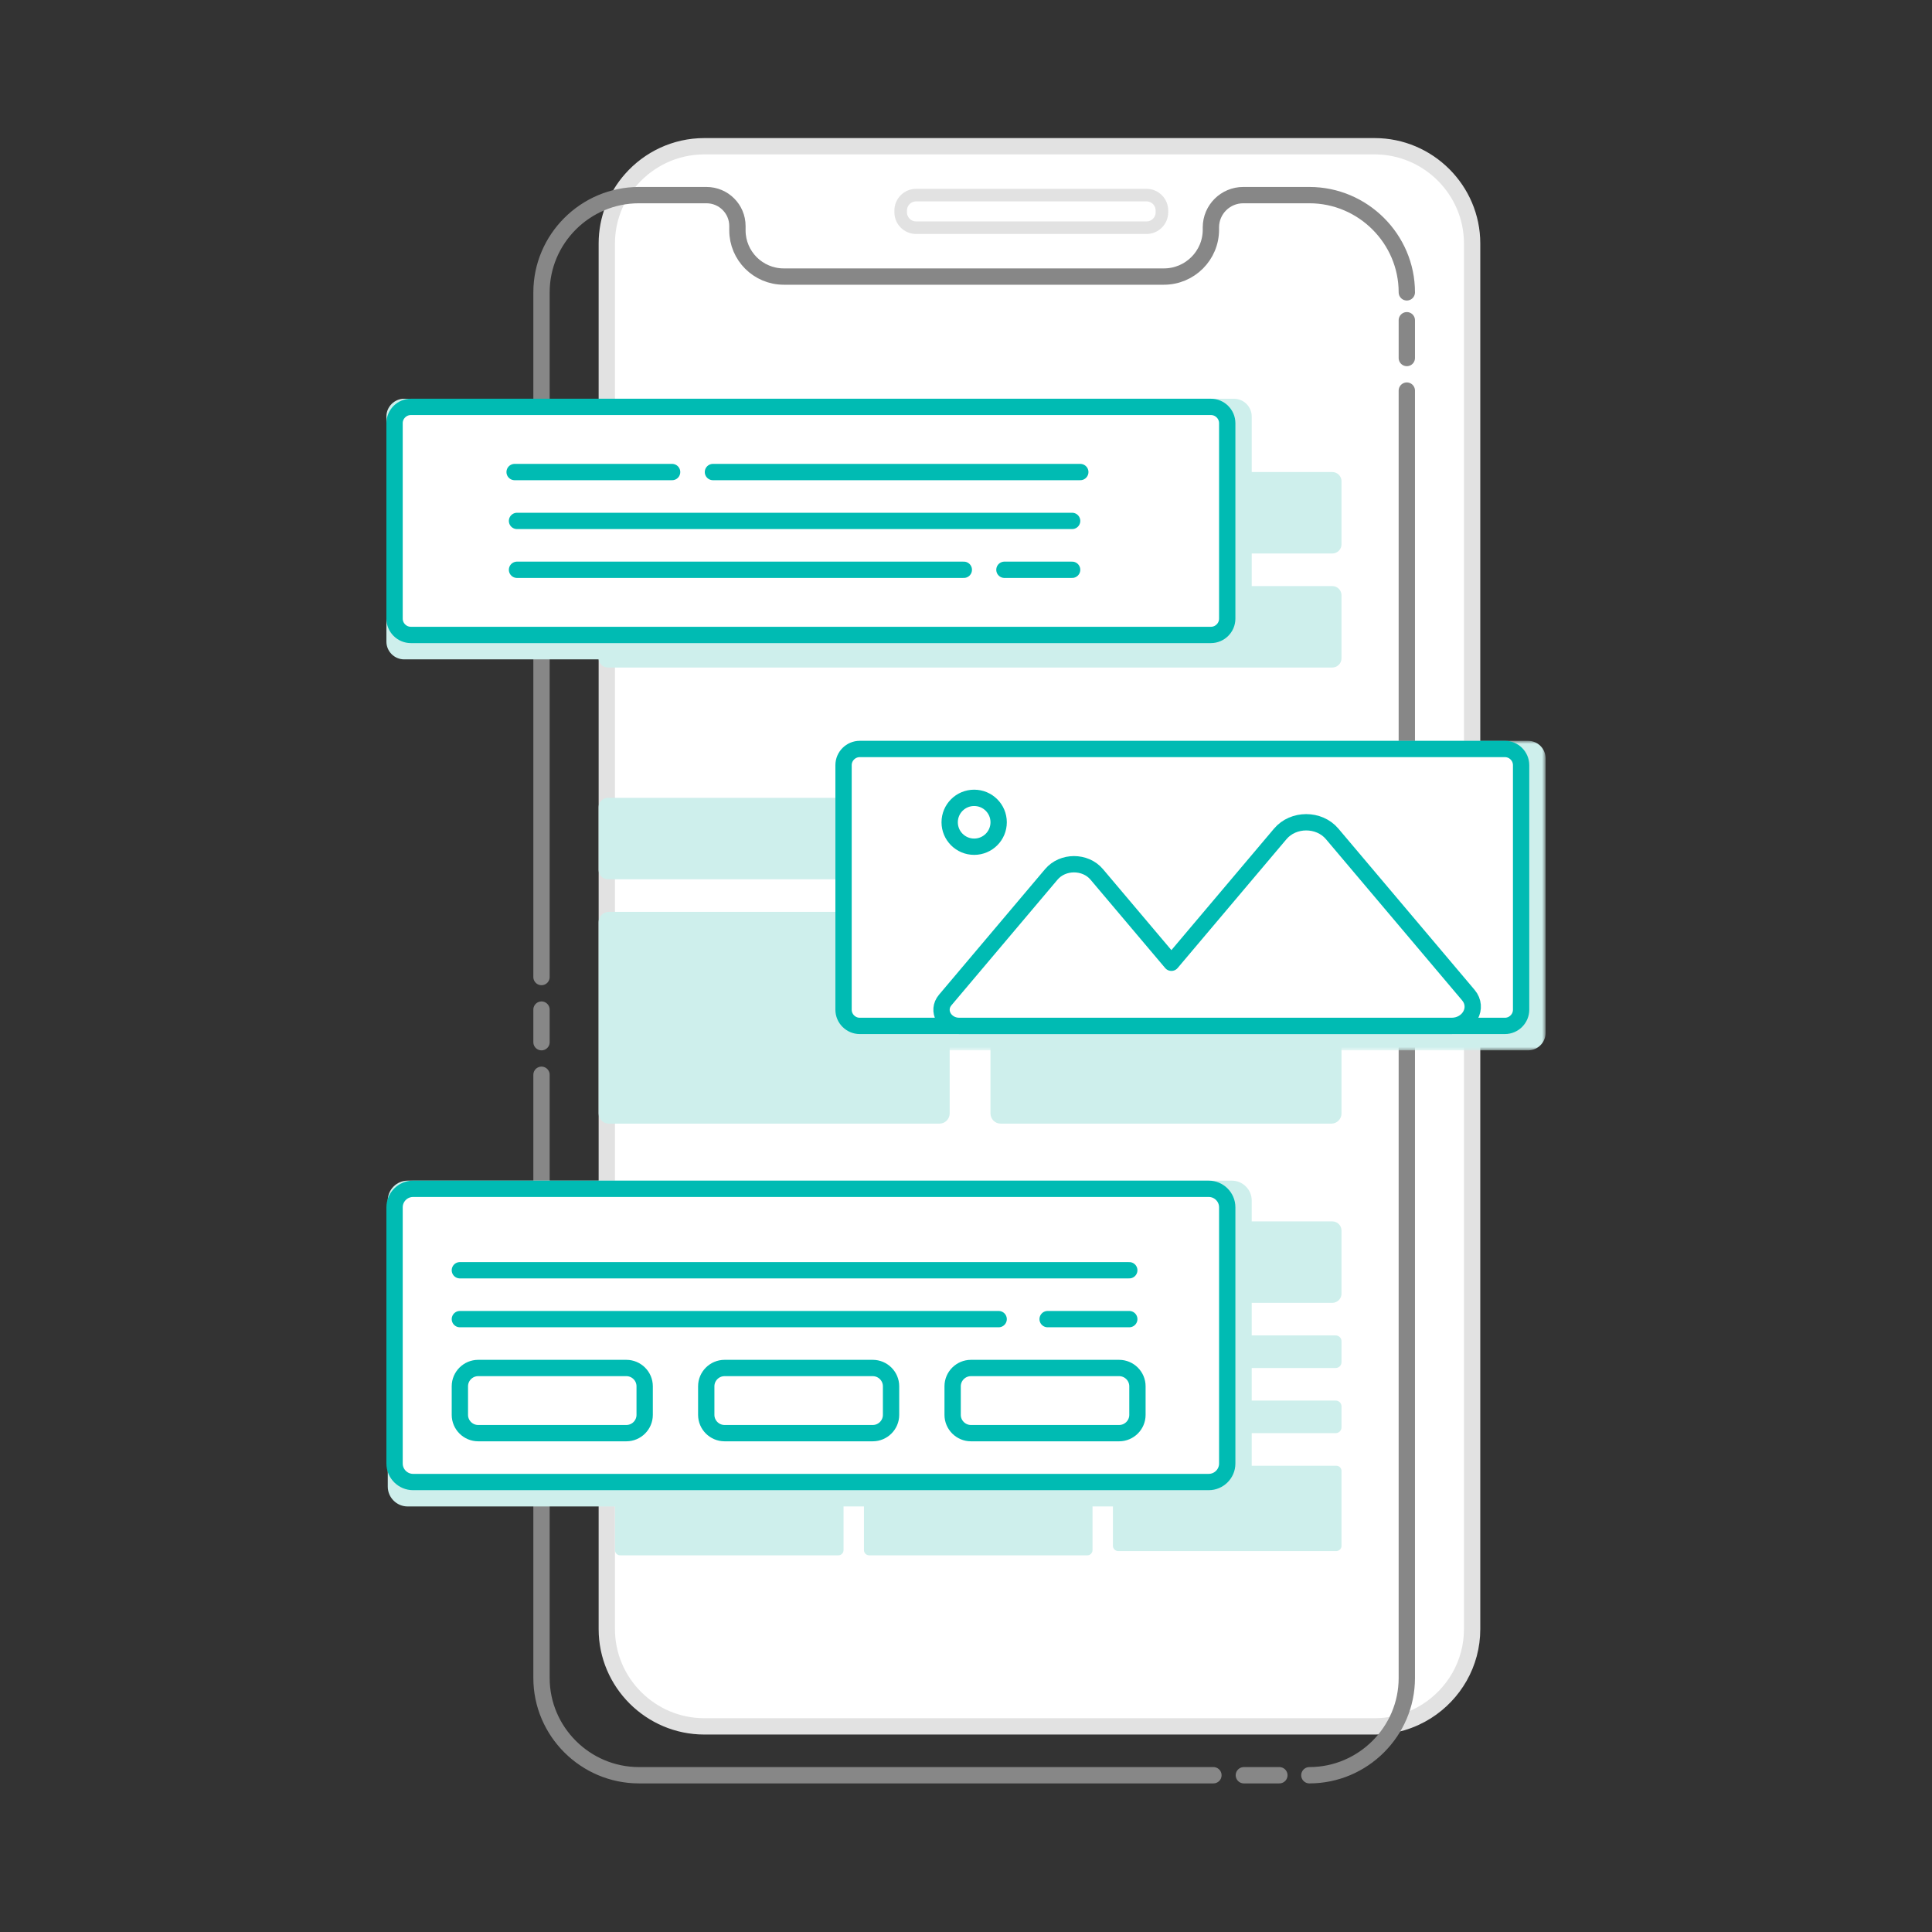 <?xml version="1.0" encoding="UTF-8"?>
<svg width="325px" height="325px" viewBox="0 0 325 325" version="1.1" xmlns="http://www.w3.org/2000/svg" xmlns:xlink="http://www.w3.org/1999/xlink">
    <rect x="0" y="0" width="325" height="325" fill="#333333" stroke="none"/>
    <!-- Generator: Sketch 52.6 (67491) - http://www.bohemiancoding.com/sketch -->
    <title>img_problems_graphic_01</title>
    <desc>Created with Sketch.</desc>
    <defs>
        <polygon id="path-1" points="0.001 0 118.099 0 118.099 52.065 0.001 52.065"></polygon>
    </defs>
    <g id="Wireframe" stroke="none" stroke-width="1" fill="none" fill-rule="evenodd">
        <g id="-" transform="translate(-140, -342)">
            <g id="img_01" transform="translate(205, 366)">
                <path d="M166.247,266.409 L159.295,266.409 L53.471,266.409 C44.454,266.409 37.077,259.049 37.077,250.052 L37.077,30.818 L37.077,22.872 L37.077,16.958 C37.077,12.828 38.631,9.047 41.186,6.159 C44.196,2.755 48.593,0.601 53.471,0.601 L166.247,0.601 C175.263,0.601 182.64,7.962 182.64,16.958 L182.64,236.956 L182.64,250.052 C182.64,255.851 179.578,260.97 174.983,263.877 C172.451,265.48 169.452,266.409 166.247,266.409" id="Fill-1" fill="#FFFFFF"></path>
                <path d="M166.247,266.409 L159.295,266.409 L53.471,266.409 C44.454,266.409 37.077,259.049 37.077,250.052 L37.077,30.818 L37.077,22.872 L37.077,16.958 C37.077,12.828 38.631,9.047 41.186,6.159 C44.196,2.755 48.593,0.601 53.471,0.601 L166.247,0.601 C175.263,0.601 182.64,7.962 182.64,16.958 L182.64,236.956 L182.64,250.052 C182.64,255.851 179.578,260.97 174.983,263.877 C172.451,265.48 169.452,266.409 166.247,266.409 Z" id="Stroke-3" stroke="#E2E2E2" stroke-width="2.745"></path>
                <path d="M171.655,36.225 L171.655,29.868" id="Stroke-5" stroke="#878787" stroke-width="2.745" stroke-linecap="round" stroke-linejoin="round"></path>
                <path d="M155.261,274.63 C164.277,274.63 171.654,267.269 171.654,258.273 L171.654,41.706" id="Stroke-7" stroke="#878787" stroke-width="2.745" stroke-linecap="round" stroke-linejoin="round"></path>
                <path d="M144.241,274.63 L150.215,274.63" id="Stroke-9" stroke="#878787" stroke-width="2.745" stroke-linecap="round" stroke-linejoin="round"></path>
                <path d="M26.092,156.798 L26.092,258.273 C26.092,267.269 33.469,274.63 42.485,274.63 L139.12,274.63" id="Stroke-11" stroke="#878787" stroke-width="2.745" stroke-linecap="round" stroke-linejoin="round"></path>
                <path d="M26.092,145.836 L26.092,151.317" id="Stroke-13" stroke="#878787" stroke-width="2.745" stroke-linecap="round" stroke-linejoin="round"></path>
                <path d="M171.655,25.18 C171.655,16.183 164.278,8.823 155.261,8.823 L144.138,8.823 C141.133,8.823 138.697,11.251 138.697,14.251 L138.697,14.635 C138.697,18.992 135.157,22.524 130.793,22.524 L66.844,22.524 C62.54,22.524 59.049,19.041 59.049,14.745 L59.049,14.016 C59.049,11.147 56.718,8.823 53.842,8.823 L42.485,8.823 C33.469,8.823 26.092,16.183 26.092,25.18 L26.092,140.356" id="Stroke-15" stroke="#878787" stroke-width="2.745" stroke-linecap="round" stroke-linejoin="round"></path>
                <path d="M159.119,88.29 L37.255,88.29 C36.4,88.29 35.703,87.594 35.703,86.745 L35.703,76.135 C35.703,75.285 36.4,74.589 37.255,74.589 L159.119,74.589 C159.973,74.589 160.668,75.285 160.668,76.135 L160.668,86.745 C160.668,87.594 159.973,88.29 159.119,88.29" id="Fill-17" fill="#CEEFEC"></path>
                <path d="M159.119,69.108 L37.255,69.108 C36.4,69.108 35.703,68.412 35.703,67.563 L35.703,56.953 C35.703,56.103 36.4,55.407 37.255,55.407 L159.119,55.407 C159.973,55.407 160.668,56.103 160.668,56.953 L160.668,67.563 C160.668,68.412 159.973,69.108 159.119,69.108" id="Fill-19" fill="#CEEFEC"></path>
                <path d="M142.57,86.92 L2.994,86.92 C1.346,86.92 0.001,85.578 0.001,83.933 L0.001,46.063 C0.001,44.419 1.346,43.076 2.994,43.076 L142.57,43.076 C144.218,43.076 145.564,44.419 145.564,46.063 L145.564,83.933 C145.564,85.578 144.218,86.92 142.57,86.92" id="Fill-21" fill="#CEEFEC"></path>
                <path d="M138.697,82.81 L4.12,82.81 C2.609,82.81 1.373,81.577 1.373,80.07 L1.373,47.186 C1.373,45.679 2.609,44.446 4.12,44.446 L138.697,44.446 C140.208,44.446 141.444,45.679 141.444,47.186 L141.444,80.07 C141.444,81.577 140.208,82.81 138.697,82.81" id="Fill-23" fill="#FFFFFF"></path>
                <path d="M138.697,82.81 L4.12,82.81 C2.609,82.81 1.373,81.577 1.373,80.07 L1.373,47.186 C1.373,45.679 2.609,44.446 4.12,44.446 L138.697,44.446 C140.208,44.446 141.444,45.679 141.444,47.186 L141.444,80.07 C141.444,81.577 140.208,82.81 138.697,82.81 Z" id="Stroke-25" stroke="#00BBB3" stroke-width="2.745"></path>
                <path d="M159.119,123.914 L37.255,123.914 C36.4,123.914 35.703,123.218 35.703,122.369 L35.703,111.758 C35.703,110.909 36.4,110.213 37.255,110.213 L159.119,110.213 C159.973,110.213 160.668,110.909 160.668,111.758 L160.668,122.369 C160.668,123.218 159.973,123.914 159.119,123.914" id="Fill-27" fill="#CEEFEC"></path>
                <path d="M159.119,195.162 L37.255,195.162 C36.4,195.162 35.703,194.466 35.703,193.616 L35.703,183.006 C35.703,182.156 36.4,181.46 37.255,181.46 L159.119,181.46 C159.973,181.46 160.668,182.156 160.668,183.006 L160.668,193.616 C160.668,194.466 159.973,195.162 159.119,195.162" id="Fill-29" fill="#CEEFEC"></path>
                <path d="M159.689,206.123 L36.685,206.123 C36.147,206.123 35.705,205.682 35.705,205.144 L35.705,201.62 C35.705,201.083 36.147,200.642 36.685,200.642 L159.689,200.642 C160.227,200.642 160.669,201.083 160.669,201.62 L160.669,205.144 C160.669,205.682 160.227,206.123 159.689,206.123" id="Fill-31" fill="#CEEFEC"></path>
                <path d="M159.689,217.084 L36.685,217.084 C36.147,217.084 35.705,216.643 35.705,216.106 L35.705,212.582 C35.705,212.044 36.147,211.603 36.685,211.603 L159.689,211.603 C160.227,211.603 160.669,212.044 160.669,212.582 L160.669,216.106 C160.669,216.643 160.227,217.084 159.689,217.084" id="Fill-33" fill="#CEEFEC"></path>
                <path d="M93.036,165.018 L37.422,165.018 C36.477,165.018 35.703,164.246 35.703,163.306 L35.703,131.107 C35.703,130.168 36.477,129.395 37.422,129.395 L93.036,129.395 C93.98,129.395 94.752,130.168 94.752,131.107 L94.752,163.306 C94.752,164.246 93.98,165.018 93.036,165.018" id="Fill-35" fill="#CEEFEC"></path>
                <path d="M158.951,165.018 L103.338,165.018 C102.393,165.018 101.618,164.246 101.618,163.306 L101.618,131.107 C101.618,130.168 102.393,129.395 103.338,129.395 L158.951,129.395 C159.896,129.395 160.668,130.168 160.668,131.107 L160.668,163.306 C160.668,164.246 159.896,165.018 158.951,165.018" id="Fill-37" fill="#CEEFEC"></path>
                <path d="M159.789,236.919 L123.099,236.919 C122.613,236.919 122.217,236.522 122.217,236.039 L122.217,223.442 C122.217,222.96 122.613,222.565 123.099,222.565 L159.789,222.565 C160.273,222.565 160.668,222.96 160.668,223.442 L160.668,236.039 C160.668,236.522 160.273,236.919 159.789,236.919" id="Fill-39" fill="#CEEFEC"></path>
                <path d="M117.906,237.636 L81.215,237.636 C80.729,237.636 80.334,237.241 80.334,236.759 L80.334,224.162 C80.334,223.677 80.729,223.282 81.215,223.282 L117.906,223.282 C118.389,223.282 118.784,223.677 118.784,224.162 L118.784,236.759 C118.784,237.241 118.389,237.636 117.906,237.636" id="Fill-41" fill="#CEEFEC"></path>
                <path d="M76.022,237.636 L39.331,237.636 C38.845,237.636 38.45,237.241 38.45,236.759 L38.45,224.162 C38.45,223.677 38.845,223.282 39.331,223.282 L76.022,223.282 C76.505,223.282 76.901,223.677 76.901,224.162 L76.901,236.759 C76.901,237.241 76.505,237.636 76.022,237.636" id="Fill-43" fill="#CEEFEC"></path>
                <g id="Group-48" transform="translate(21.972, 62.258)">
                    <path d="M0,1.37 L93.38,1.37" id="Fill-45" fill="#FFFFFF"></path>
                    <path d="M0,1.37 L93.38,1.37" id="Stroke-47" stroke="#00BBB3" stroke-width="2.745" stroke-linecap="round" stroke-linejoin="round"></path>
                </g>
                <g id="Group-52" transform="translate(21.972, 70.479)">
                    <path d="M0,1.37 L75.16,1.37" id="Fill-49" fill="#FFFFFF"></path>
                    <path d="M0,1.37 L75.16,1.37" id="Stroke-51" stroke="#00BBB3" stroke-width="2.745" stroke-linecap="round" stroke-linejoin="round"></path>
                </g>
                <g id="Group-56" transform="translate(54.93, 54.037)">
                    <path d="M0,1.37 L61.796,1.37" id="Fill-53" fill="#FFFFFF"></path>
                    <path d="M0,1.37 L61.796,1.37" id="Stroke-55" stroke="#00BBB3" stroke-width="2.745" stroke-linecap="round" stroke-linejoin="round"></path>
                </g>
                <g id="Group-60" transform="translate(101.62, 70.479)">
                    <path d="M2.344,1.37 L13.731,1.37" id="Fill-57" fill="#FFFFFF"></path>
                    <path d="M2.344,1.37 L13.731,1.37" id="Stroke-59" stroke="#00BBB3" stroke-width="2.745" stroke-linecap="round" stroke-linejoin="round"></path>
                </g>
                <g id="Group-64" transform="translate(19.225, 54.037)">
                    <path d="M2.344,1.37 L28.837,1.37" id="Fill-61" fill="#FFFFFF"></path>
                    <path d="M2.344,1.37 L28.837,1.37" id="Stroke-63" stroke="#00BBB3" stroke-width="2.745" stroke-linecap="round" stroke-linejoin="round"></path>
                </g>
                <path d="M142.22,229.415 L3.572,229.415 C1.735,229.415 0.23,227.913 0.23,226.08 L0.23,177.944 C0.23,176.111 1.735,174.609 3.572,174.609 L142.22,174.609 C144.057,174.609 145.563,176.111 145.563,177.944 L145.563,226.08 C145.563,227.913 144.057,229.415 142.22,229.415" id="Fill-65" fill="#CEEFEC"></path>
                <path d="M138.33,225.305 L4.488,225.305 C2.774,225.305 1.374,223.907 1.374,222.197 L1.374,179.087 C1.374,177.377 2.774,175.98 4.488,175.98 L138.33,175.98 C140.044,175.98 141.444,177.377 141.444,179.087 L141.444,222.197 C141.444,223.907 140.044,225.305 138.33,225.305" id="Fill-67" fill="#FFFFFF"></path>
                <path d="M138.33,225.305 L4.488,225.305 C2.774,225.305 1.374,223.907 1.374,222.197 L1.374,179.087 C1.374,177.377 2.774,175.98 4.488,175.98 L138.33,175.98 C140.044,175.98 141.444,177.377 141.444,179.087 L141.444,222.197 C141.444,223.907 140.044,225.305 138.33,225.305 Z" id="Stroke-69" stroke="#00BBB3" stroke-width="2.745"></path>
                <g id="Group-74" transform="translate(10.986, 188.311)">
                    <path d="M1.373,1.37 L113.979,1.37" id="Fill-71" fill="#FFFFFF"></path>
                    <path d="M1.373,1.37 L113.979,1.37" id="Stroke-73" stroke="#00BBB3" stroke-width="2.745" stroke-linecap="round" stroke-linejoin="round"></path>
                </g>
                <g id="Group-78" transform="translate(10.986, 196.532)">
                    <path d="M1.373,1.37 L92.007,1.37" id="Fill-75" fill="#FFFFFF"></path>
                    <path d="M1.373,1.37 L92.007,1.37" id="Stroke-77" stroke="#00BBB3" stroke-width="2.745" stroke-linecap="round" stroke-linejoin="round"></path>
                </g>
                <g id="Group-82" transform="translate(109.859, 196.532)">
                    <path d="M1.373,1.37 L15.106,1.37" id="Fill-79" fill="#FFFFFF"></path>
                    <path d="M1.373,1.37 L15.106,1.37" id="Stroke-81" stroke="#00BBB3" stroke-width="2.745" stroke-linecap="round" stroke-linejoin="round"></path>
                </g>
                <g id="Group-85" transform="translate(76.901, 100.622)">
                    <mask id="mask-2" fill="white">
                        <use xlink:href="#path-1"></use>
                    </mask>
                    <g id="Clip-84"></g>
                    <path d="M115.16,52.065 L2.939,52.065 C1.322,52.065 0.001,50.747 0.001,49.133 L0.001,2.932 C0.001,1.318 1.322,0 2.939,0 L115.16,0 C116.775,0 118.099,1.318 118.099,2.932 L118.099,49.133 C118.099,50.747 116.775,52.065 115.16,52.065" id="Fill-83" fill="#CEEFEC" mask="url(#mask-2)"></path>
                </g>
                <path d="M188.15,148.577 L79.631,148.577 C78.129,148.577 76.901,147.352 76.901,145.853 L76.901,104.716 C76.901,103.217 78.129,101.992 79.631,101.992 L188.15,101.992 C189.652,101.992 190.88,103.217 190.88,104.716 L190.88,145.853 C190.88,147.352 189.652,148.577 188.15,148.577" id="Fill-86" fill="#FFFFFF"></path>
                <path d="M188.15,148.577 L79.631,148.577 C78.129,148.577 76.901,147.352 76.901,145.853 L76.901,104.716 C76.901,103.217 78.129,101.992 79.631,101.992 L188.15,101.992 C189.652,101.992 190.88,103.217 190.88,104.716 L190.88,145.853 C190.88,147.352 189.652,148.577 188.15,148.577 Z" id="Stroke-88" stroke="#00BBB3" stroke-width="2.745"></path>
                <path d="M182.008,143.401 L173.384,133.191 L159.091,116.272 C156.897,113.672 152.563,113.672 150.368,116.272 L136.076,133.191 L132.052,137.956 L119.49,123.087 C117.57,120.813 113.774,120.813 111.852,123.087 L97.831,139.688 L94.002,144.223 C92.495,146.007 93.903,148.578 96.392,148.578 L130.294,148.578 L134.952,148.578 L179.165,148.578 C182.123,148.578 183.798,145.522 182.008,143.401" id="Fill-90" fill="#FFFFFF"></path>
                <path d="M182.008,143.401 L173.384,133.191 L159.091,116.272 C156.897,113.672 152.563,113.672 150.368,116.272 L136.076,133.191 L132.052,137.956 L119.49,123.087 C117.57,120.813 113.774,120.813 111.852,123.087 L97.831,139.688 L94.002,144.223 C92.495,146.007 93.903,148.578 96.392,148.578 L130.294,148.578 L134.952,148.578 L179.165,148.578 C182.123,148.578 183.798,145.522 182.008,143.401 Z" id="Stroke-92" stroke="#00BBB3" stroke-width="2.745" stroke-linecap="round" stroke-linejoin="round"></path>
                <path d="M102.993,114.323 C102.993,116.595 101.15,118.434 98.873,118.434 C96.596,118.434 94.754,116.595 94.754,114.323 C94.754,112.051 96.596,110.213 98.873,110.213 C101.15,110.213 102.993,112.051 102.993,114.323" id="Fill-94" fill="#FFFFFF"></path>
                <path d="M102.993,114.323 C102.993,116.595 101.15,118.434 98.873,118.434 C96.596,118.434 94.754,116.595 94.754,114.323 C94.754,112.051 96.596,110.213 98.873,110.213 C101.15,110.213 102.993,112.051 102.993,114.323 Z" id="Stroke-96" stroke="#00BBB3" stroke-width="2.745" stroke-linecap="round" stroke-linejoin="round"></path>
                <path d="M40.364,217.084 L15.44,217.084 C13.746,217.084 12.359,215.703 12.359,214.009 L12.359,209.197 C12.359,207.504 13.746,206.123 15.44,206.123 L40.364,206.123 C42.059,206.123 43.446,207.504 43.446,209.197 L43.446,214.009 C43.446,215.703 42.059,217.084 40.364,217.084" id="Fill-98" fill="#FFFFFF"></path>
                <path d="M40.364,217.084 L15.44,217.084 C13.746,217.084 12.359,215.703 12.359,214.009 L12.359,209.197 C12.359,207.504 13.746,206.123 15.44,206.123 L40.364,206.123 C42.059,206.123 43.446,207.504 43.446,209.197 L43.446,214.009 C43.446,215.703 42.059,217.084 40.364,217.084 Z" id="Stroke-100" stroke="#00BBB3" stroke-width="2.745" stroke-linecap="round" stroke-linejoin="round"></path>
                <path d="M81.811,217.084 L56.887,217.084 C55.192,217.084 53.805,215.703 53.805,214.009 L53.805,209.197 C53.805,207.504 55.192,206.123 56.887,206.123 L81.811,206.123 C83.506,206.123 84.893,207.504 84.893,209.197 L84.893,214.009 C84.893,215.703 83.506,217.084 81.811,217.084" id="Fill-102" fill="#FFFFFF"></path>
                <path d="M81.811,217.084 L56.887,217.084 C55.192,217.084 53.805,215.703 53.805,214.009 L53.805,209.197 C53.805,207.504 55.192,206.123 56.887,206.123 L81.811,206.123 C83.506,206.123 84.893,207.504 84.893,209.197 L84.893,214.009 C84.893,215.703 83.506,217.084 81.811,217.084 Z" id="Stroke-104" stroke="#00BBB3" stroke-width="2.745" stroke-linecap="round" stroke-linejoin="round"></path>
                <path d="M123.258,217.084 L98.333,217.084 C96.639,217.084 95.252,215.703 95.252,214.009 L95.252,209.197 C95.252,207.504 96.639,206.123 98.333,206.123 L123.258,206.123 C124.952,206.123 126.339,207.504 126.339,209.197 L126.339,214.009 C126.339,215.703 124.952,217.084 123.258,217.084" id="Fill-106" fill="#FFFFFF"></path>
                <path d="M123.258,217.084 L98.333,217.084 C96.639,217.084 95.252,215.703 95.252,214.009 L95.252,209.197 C95.252,207.504 96.639,206.123 98.333,206.123 L123.258,206.123 C124.952,206.123 126.339,207.504 126.339,209.197 L126.339,214.009 C126.339,215.703 124.952,217.084 123.258,217.084 Z" id="Stroke-108" stroke="#00BBB3" stroke-width="2.745" stroke-linecap="round" stroke-linejoin="round"></path>
                <path d="M127.868,14.303 L89.104,14.303 C87.679,14.303 86.514,13.141 86.514,11.719 L86.514,11.406 C86.514,9.984 87.679,8.822 89.104,8.822 L127.868,8.822 C129.294,8.822 130.458,9.984 130.458,11.406 L130.458,11.719 C130.458,13.141 129.294,14.303 127.868,14.303" id="Fill-110" fill="#FFFFFF"></path>
                <path d="M127.868,14.303 L89.104,14.303 C87.679,14.303 86.514,13.141 86.514,11.719 L86.514,11.406 C86.514,9.984 87.679,8.822 89.104,8.822 L127.868,8.822 C129.294,8.822 130.458,9.984 130.458,11.406 L130.458,11.719 C130.458,13.141 129.294,14.303 127.868,14.303 Z" id="Stroke-112" stroke="#E2E2E2" stroke-width="2.114"></path>
            </g>
        </g>
    </g>
</svg>